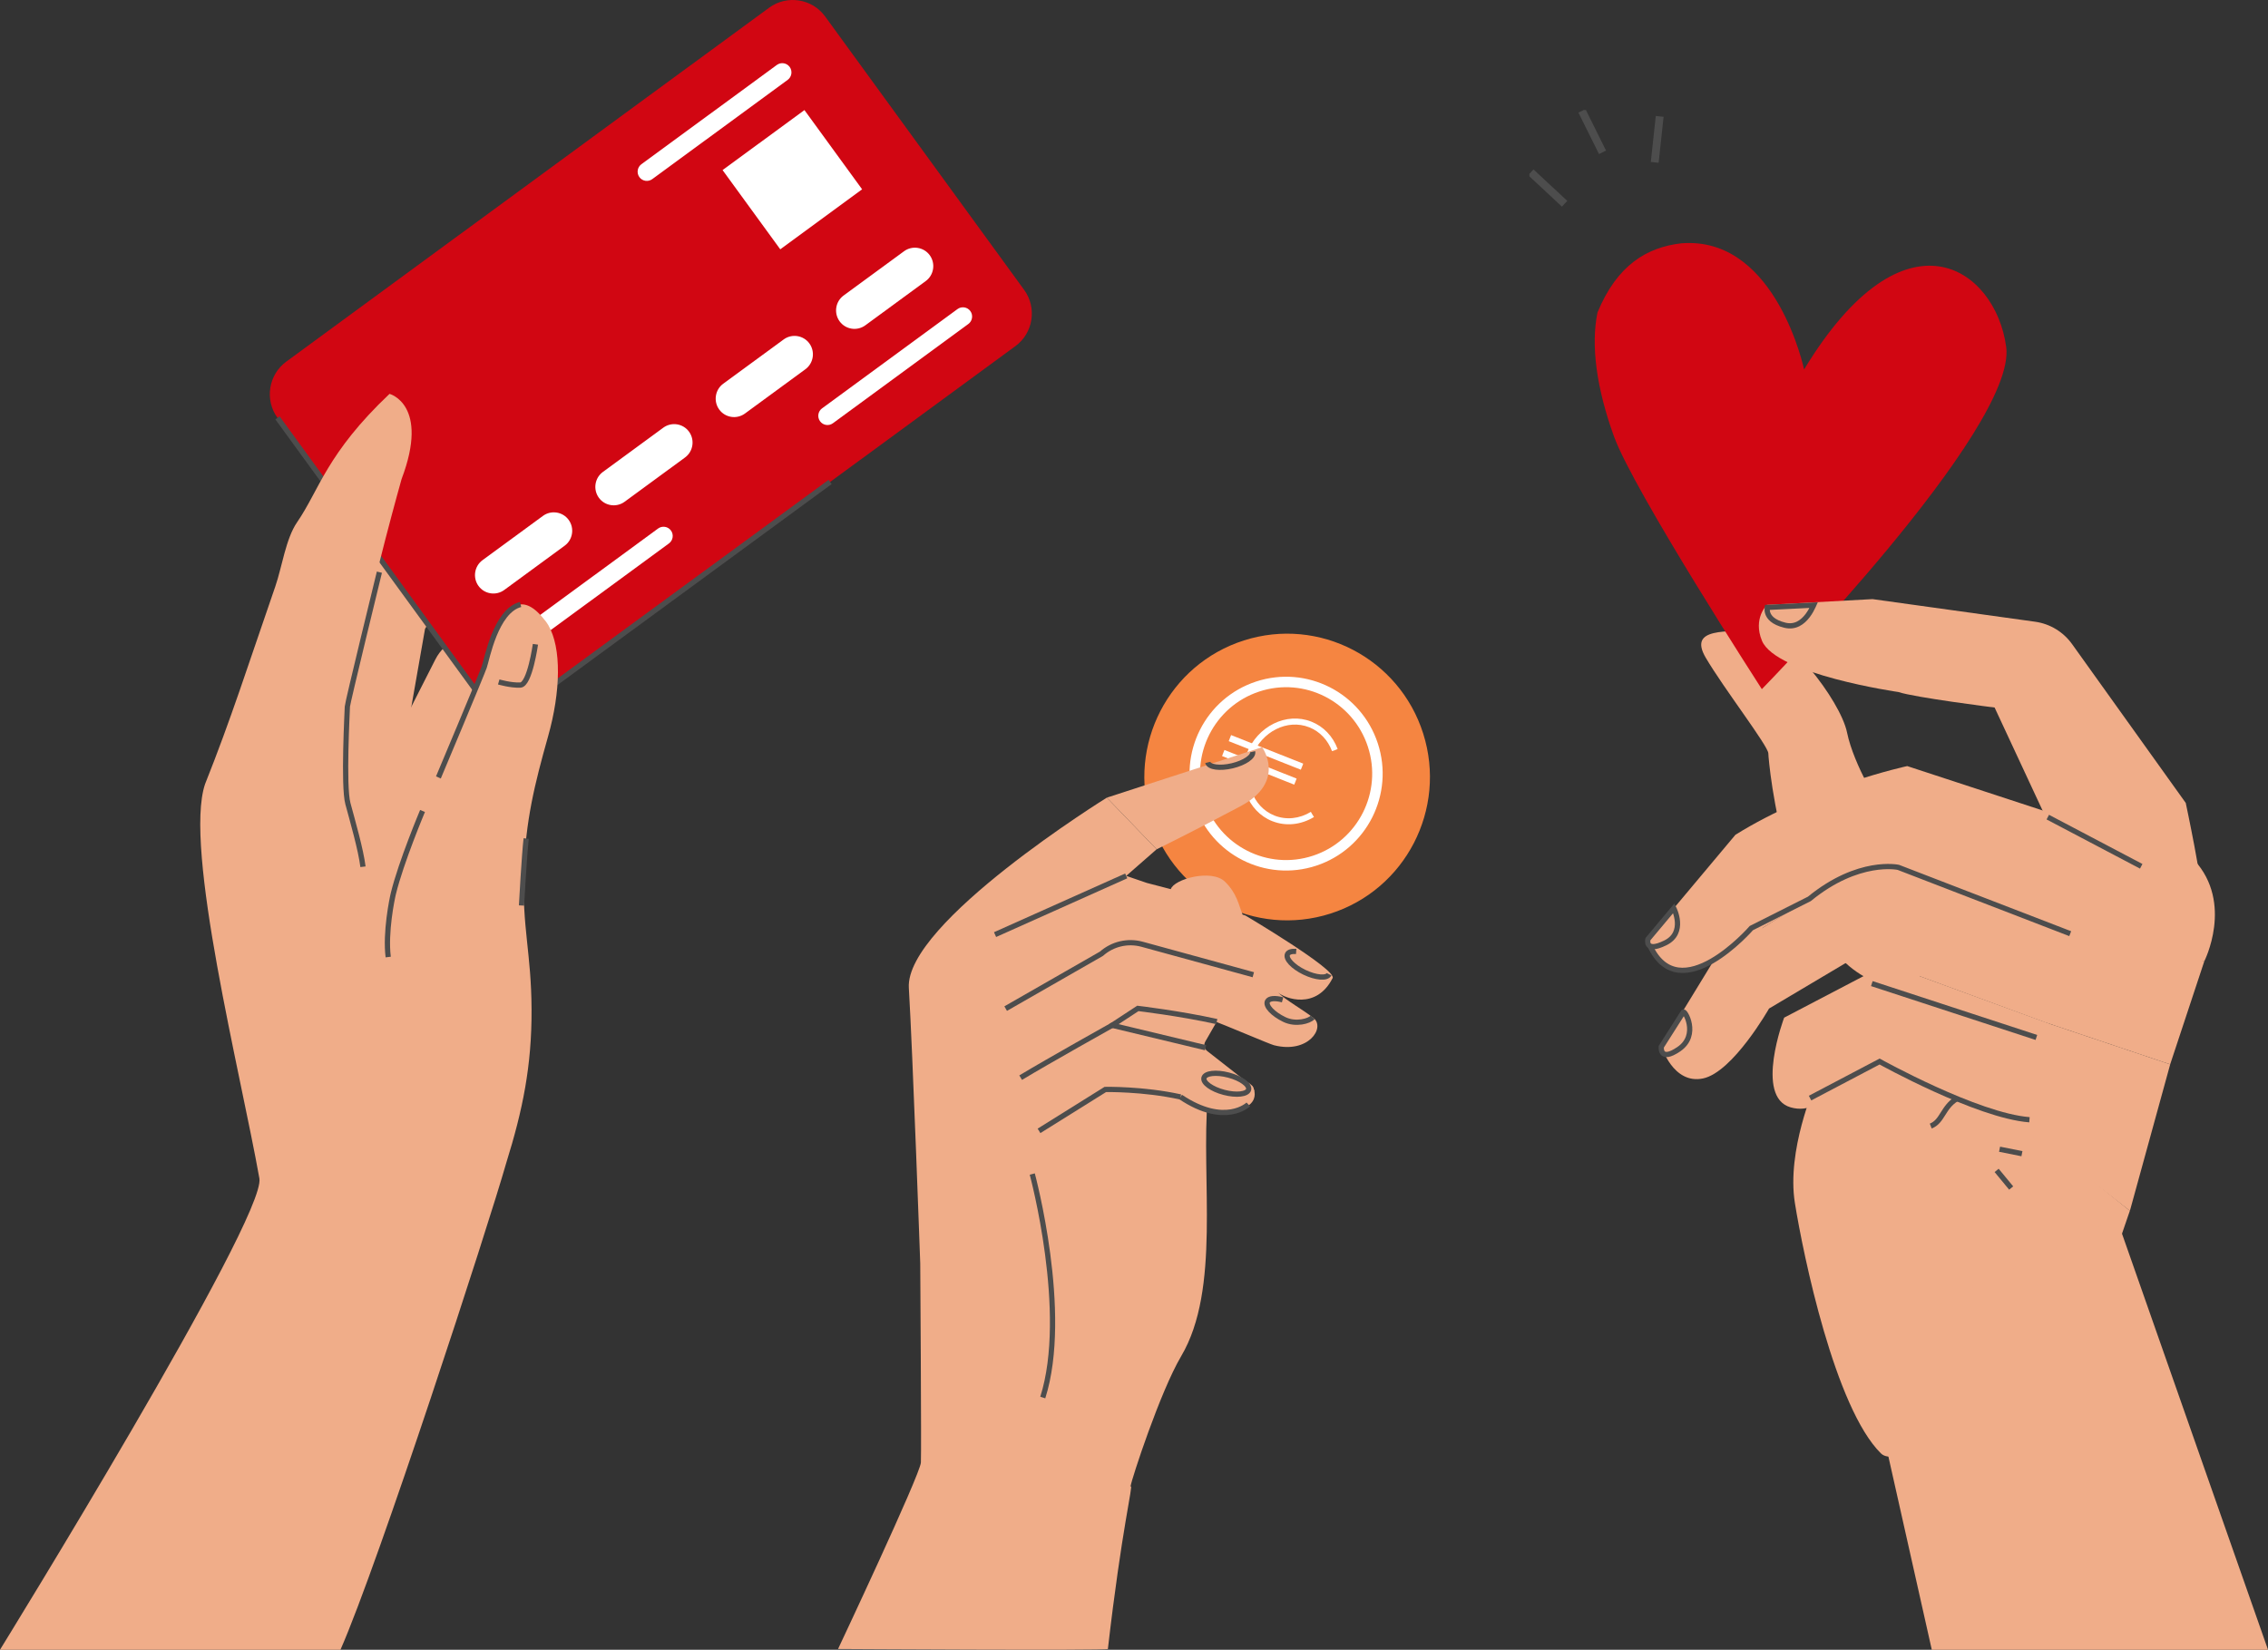 <svg width="433" height="315" viewBox="0 0 433 315" fill="none" xmlns="http://www.w3.org/2000/svg">
<rect x="0" y="0" width="433" height="315" fill="#333333" stroke="none"/>
<g clip-path="url(#clip0_249_17113)">
<path d="M253.989 174.445C268.337 169.87 276.275 154.485 271.718 140.081C267.161 125.677 251.835 117.709 237.486 122.284C223.138 126.858 215.2 142.244 219.757 156.647C224.314 171.051 239.64 179.019 253.989 174.445Z" fill="#F58541"/>
<path d="M250.977 164.344C260.125 161.329 265.105 151.44 262.101 142.258C259.097 133.076 249.247 128.076 240.099 131.092C230.952 134.107 225.972 143.996 228.976 153.178C231.98 162.36 241.83 167.36 250.977 164.344Z" stroke="white" stroke-width="2" stroke-miterlimit="10" stroke-linecap="round"/>
<path d="M242.899 156.794C238.148 154.911 235.955 149.119 238.015 143.879C240.075 138.638 245.617 135.909 250.367 137.792C252.678 138.708 254.46 140.564 255.381 143.017L254.926 143.21L254.307 143.422C253.505 141.28 251.957 139.66 249.948 138.866C245.785 137.218 240.909 139.656 239.084 144.303C237.259 148.95 239.158 154.073 243.322 155.725C245.546 156.605 248.076 156.35 250.266 155.017C250.266 155.017 250.383 155.237 250.548 155.508C250.712 155.78 250.861 156 250.861 156C248.366 157.517 245.464 157.808 242.902 156.79L242.899 156.794Z" fill="white"/>
<path d="M248.355 146.969L234.584 141.516L235.038 140.356L248.809 145.809L248.57 146.438L248.351 146.965L248.355 146.969Z" fill="white"/>
<path d="M247.089 149.819L233.314 144.362L233.538 143.776L233.769 143.202L247.543 148.659L247.324 149.249C247.199 149.568 247.089 149.815 247.089 149.815V149.819Z" fill="white"/>
<path d="M254.42 186.757C255.239 185.153 237.79 174.82 237.79 174.82L237.23 174.636C236.498 172.835 236.173 170.594 233.862 168.345C231.305 165.856 224.106 167.869 223.526 169.776L218.944 168.585L215.016 167.24L220.82 162.164L211.311 152.304C211.311 152.304 172.772 176.189 173.512 188.62C174.256 201.052 175.69 241.234 175.69 241.234C175.69 241.234 175.932 276.961 175.815 279.249C175.698 281.537 159.996 314.858 159.996 314.858C159.996 314.858 211.479 315.169 211.514 314.858C214.131 292.078 216.406 283.311 215.881 283.818C215.881 283.818 215.869 283.794 215.85 283.763C215.846 283.794 215.85 283.802 215.85 283.818C215.819 283.802 215.783 283.727 215.752 283.594C215.795 283.668 215.826 283.727 215.85 283.763C216.042 282.422 221.498 265.72 225.508 258.946C233.09 246.133 229.256 225.173 230.58 209.45C232.871 208.243 234.806 208.68 234.806 208.68C234.806 208.68 238.981 209.156 237.986 208.507C238.115 206.537 240.113 209.903 239.2 207.516C238.789 206.439 230.278 202.621 229.429 200.765C229.002 199.834 228.586 198.705 229.969 197.734C231.352 196.763 231.508 195.245 231.52 194.876C233.651 195.603 242.326 199.35 243.23 199.578C249.779 201.249 253.073 196.224 250.789 194.392C248.945 192.914 245.408 190.932 243.982 189.501C245.31 190.649 251.279 192.914 254.42 186.757ZM222.293 199.322C222.986 197.471 223.71 195.477 224.427 193.555C225.606 193.865 226.898 194.255 228.238 194.683C227.807 197.459 227.435 199.979 227.157 201.913C225.512 200.986 223.855 200.097 222.289 199.322H222.293Z" fill="#F0AD89"/>
<path d="M197.078 224.171C197.078 224.171 204.241 250.662 199.083 266.845" stroke="#4D4D4D" stroke-miterlimit="10"/>
<path fill-rule="evenodd" clip-rule="evenodd" d="M239.201 207.516C239.201 207.516 241.77 212.077 232.891 212.423C226.942 212.655 219.234 207.477 216.461 207.788C213.688 208.098 195.026 218.167 195.026 218.167L182.896 188.802C182.896 188.802 210.148 166.517 221.976 169.584C233.804 172.65 242.138 177.919 242.138 177.919L230.114 198.871C229.766 199.476 229.918 200.247 230.467 200.675L239.201 207.512V207.516Z" fill="#F0AD89"/>
<path d="M192 192.582L210.286 182.108C212.401 180.232 215.315 179.552 218.041 180.295L239.277 186.114" stroke="#4D4D4D" stroke-miterlimit="10"/>
<path d="M232.307 195.057C225.171 193.48 217.236 192.548 217.236 192.548L212.027 195.961" stroke="#4D4D4D" stroke-miterlimit="10"/>
<path d="M225.387 209.451C218.251 207.874 211.025 208.02 211.025 208.02L198.367 215.926" stroke="#4D4D4D" stroke-miterlimit="10"/>
<path d="M238.331 210.874C238.331 210.874 233.921 215.171 225.383 209.451" stroke="#4D4D4D" stroke-miterlimit="10"/>
<path d="M194.861 205.767C200.145 202.582 212.321 195.769 212.321 195.769L230.165 200.05" stroke="#4D4D4D" stroke-miterlimit="10"/>
<path d="M189.973 178.453L215.015 167.244" stroke="#4D4D4D" stroke-miterlimit="10"/>
<path d="M211.314 152.304L240.959 142.671C240.959 142.671 245.69 149.21 236.878 153.916C228.065 158.618 220.824 162.165 220.824 162.165L211.314 152.304Z" fill="#F0AD89"/>
<path fill-rule="evenodd" clip-rule="evenodd" d="M238.378 208.043C238.139 208.955 236.04 209.195 233.69 208.578C231.336 207.961 229.624 206.722 229.859 205.81C230.098 204.898 232.198 204.658 234.548 205.275C236.901 205.892 238.613 207.131 238.378 208.043Z" stroke="#4D4D4D" stroke-miterlimit="10"/>
<path d="M250.61 194.255C249.975 194.97 247.402 195.721 245.209 194.668C243.016 193.614 241.57 192.069 241.974 191.216C242.264 190.606 243.427 190.52 244.868 190.905" stroke="#4D4D4D" stroke-miterlimit="10"/>
<path d="M253.743 186.018C253.335 186.867 251.228 186.702 249.039 185.648C246.846 184.594 245.4 183.049 245.804 182.196C246.004 181.775 246.622 181.602 247.464 181.665" stroke="#4D4D4D" stroke-miterlimit="10"/>
<path d="M239.149 143.536C239.365 144.452 237.626 145.655 235.26 146.218C232.895 146.78 230.799 146.493 230.584 145.577" stroke="#4D4D4D" stroke-miterlimit="10"/>
</g>
<g clip-path="url(#clip1_249_17113)">
<path d="M359.127 154.432C359.127 154.432 353.91 146.107 352.636 139.882C351.363 133.657 340.623 119.902 335.294 120.317C329.965 120.732 322.165 119.661 325.66 125.594C329.155 131.531 337.592 142.444 337.607 143.857C337.622 145.266 340.847 182.358 359.249 187.896C377.656 193.434 359.127 154.437 359.127 154.437V154.432Z" fill="#F0AD89"/>
<path d="M383.011 66.216C380.994 51.236 363.662 38.818 344.43 70.546C344.43 70.546 339.243 45.842 321.881 46.41C321.59 46.421 321.305 46.436 321.02 46.452C314.422 47.215 308.726 50.596 304.992 59.659C303.693 65.935 304.793 74.081 308.13 83.312C311.88 93.687 336.365 131.587 336.365 131.587C336.365 131.587 385.11 81.796 383.017 66.222L383.011 66.216Z" fill="#D10612"/>
<path d="M346.477 207.353C346.477 207.353 341.071 219.639 342.671 229.67C344.271 239.701 350.333 268.861 359.106 277.514C364.583 282.919 399.629 251.591 399.629 251.591L406.624 231.186L373.224 204.244C361.878 200.196 352.738 200.755 346.477 207.348V207.353Z" fill="#F0AD89"/>
<path d="M391.585 195.575L360.192 184.074L340.624 194.31C340.624 194.31 334.907 209.459 341.872 211.441C348.836 213.424 352.234 203.485 352.234 203.485C352.234 203.485 358.791 204.038 360.778 202.087C360.778 202.087 375.135 209.71 379.022 211.114C382.904 212.522 406.635 231.191 406.635 231.191L414.328 203.224L391.591 195.575H391.585Z" fill="#F0AD89"/>
<path d="M420.835 183.551C420.835 183.551 426.469 172.485 418.939 164.242L364.121 146.275C364.121 146.275 346.234 150.113 331.321 159.396L314.621 179.325C314.621 179.325 316.394 188.321 325.305 184.391C334.215 180.462 336.615 177.096 336.615 177.096L353.386 166.886L380.556 179.724L420.835 183.551Z" fill="#F0AD89"/>
<path d="M420.833 183.551L356.681 164.672L327.642 182.654L317.188 199.771C317.188 199.771 319.419 207.107 325.13 205.919C330.841 204.725 337.739 192.573 337.739 192.573L355.148 182.229L390.413 195.186L414.322 203.229L420.833 183.556V183.551Z" fill="#F0AD89"/>
<path d="M395.239 178.274L362.429 165.615C362.429 165.615 354.858 163.924 345.433 171.635L334.363 177.209C334.363 177.209 320.653 192.957 314.957 180.462" stroke="#4D4D4D" stroke-miterlimit="10"/>
<path d="M357.365 187.809L388.779 198.091" stroke="#4D4D4D" stroke-miterlimit="10"/>
<path d="M345.57 209.669L358.847 202.686C358.847 202.686 377.473 213.035 387.459 213.803" stroke="#4D4D4D" stroke-miterlimit="10"/>
<path d="M314.621 179.319L319.557 173.428C319.557 173.428 321.957 178.08 317.922 180.042C313.887 182.004 314.621 179.319 314.621 179.319Z" stroke="#4D4D4D" stroke-miterlimit="10"/>
<path d="M317.172 199.858L321.355 193.275C321.564 192.686 324.524 197.614 320.494 200.345C316.79 202.855 317.167 199.863 317.167 199.863L317.172 199.858Z" stroke="#4D4D4D" stroke-miterlimit="10"/>
<path d="M368.613 215.012C370.891 214.111 370.896 211.416 373.596 209.782" stroke="#4D4D4D" stroke-miterlimit="10"/>
<path d="M381.752 219.434L386.021 220.284" stroke="#4D4D4D" stroke-miterlimit="10"/>
<path d="M381.191 223.476L383.968 226.841" stroke="#4D4D4D" stroke-miterlimit="10"/>
<path d="M337.327 115.491L357.502 114.395L388.544 118.713C391.381 119.108 393.929 120.655 395.6 122.991L417.298 153.315C417.298 153.315 420.681 169.191 420.232 170.979L393.424 162.188L380.805 135.097C380.805 135.097 365.541 133.181 362.418 132.131C362.418 132.131 339.054 128.77 336.39 122.346C334.627 118.093 337.332 115.491 337.332 115.491H337.327Z" fill="#F0AD89"/>
<path d="M408.795 165.41L390.959 156.02" stroke="#4D4D4D" stroke-miterlimit="10"/>
<path d="M346.184 115.708C345.949 116.228 345.593 116.903 345.109 117.541C344.138 118.822 342.733 119.859 340.771 119.38C338.486 118.822 337.74 117.825 337.496 117.086C337.368 116.697 337.363 116.336 337.391 116.069C337.394 116.038 337.399 116.008 337.403 115.979L346.257 115.537C346.233 115.591 346.21 115.649 346.184 115.708ZM337.471 115.669H337.47H337.471Z" stroke="#4D4D4D" stroke-miterlimit="10"/>
<path d="M404.128 232.482L404.515 233.814L432.999 315H368.812L355.611 256.222L404.128 232.482Z" fill="#F0AD89"/>
<path d="M292.26 32.901L298.71 38.905" stroke="#4D4D4D" stroke-width="1.5" stroke-miterlimit="10"/>
<path d="M316.862 22.219L315.914 31.005" stroke="#4D4D4D" stroke-width="1.5" stroke-miterlimit="10"/>
<path d="M302.021 21.174L305.949 29.079" stroke="#4D4D4D" stroke-width="1.5" stroke-miterlimit="10"/>
</g>
<g clip-path="url(#clip2_249_17113)">
<path d="M68.093 155.477L83.13 125.891C83.583 125 84.19 124.197 84.918 123.52L98.986 110.509C98.986 110.509 106.917 115.004 98.345 126.05C89.773 137.096 85.709 148.95 85.709 148.95L80.039 172.518L68.088 155.482L68.093 155.477Z" fill="#F0AD89"/>
<path d="M90.073 87.74C91.245 86.438 93.4 86.908 93.896 88.587C94.663 91.18 95.193 94.804 93.742 98.065C91.187 103.803 81.145 120.075 81.145 120.075L73.696 162.503L56.35 157.868L58.5 122.092L81.93 96.807L90.073 87.735V87.74Z" fill="#F0AD89"/>
<path d="M101.668 133.671L193.867 66.083C197.266 63.591 198.013 58.767 195.53 55.356L157.53 3.14C155.047 -0.271 150.241 -1.021 146.842 1.471L54.643 69.059C51.244 71.55 50.497 76.374 52.98 79.785L90.984 132.002C93.467 135.413 98.274 136.163 101.673 133.671H101.668Z" fill="#D10612"/>
<path d="M52.978 79.786L90.983 132.002C93.466 135.413 98.273 136.163 101.672 133.671L158.484 92.027" stroke="#4D4D4D" stroke-miterlimit="10"/>
<path d="M148.967 47.605L164.593 36.148L153.581 21.018L137.951 32.475L148.967 47.605Z" fill="white"/>
<path d="M159.015 80.816L184.876 61.859C185.657 61.288 185.825 60.18 185.256 59.396C184.688 58.612 183.584 58.443 182.803 59.014L156.942 77.971C156.161 78.542 155.992 79.65 156.561 80.434C157.13 81.218 158.234 81.387 159.015 80.816Z" fill="white"/>
<path d="M101.855 122.717L127.715 103.76C128.496 103.189 128.665 102.081 128.096 101.297C127.527 100.513 126.423 100.344 125.642 100.915L99.782 119.872C99.001 120.443 98.832 121.551 99.401 122.335C99.97 123.118 101.074 123.288 101.855 122.717Z" fill="white"/>
<path d="M124.525 34.203L150.385 15.246C151.166 14.675 151.335 13.567 150.766 12.783C150.197 11.999 149.093 11.83 148.312 12.401L122.452 31.358C121.671 31.929 121.502 33.037 122.071 33.821C122.64 34.604 123.744 34.774 124.525 34.203Z" fill="white"/>
<path d="M165.201 62.12L176.742 53.663C178.304 52.521 178.647 50.305 177.509 48.737C176.371 47.17 174.163 46.826 172.601 47.968L161.059 56.425C159.497 57.567 159.155 59.783 160.293 61.351C161.43 62.919 163.639 63.262 165.201 62.12Z" fill="white"/>
<path d="M142.218 78.963L153.76 70.505C155.322 69.364 155.664 67.148 154.526 65.58C153.389 64.012 151.181 63.669 149.619 64.811L138.077 73.268C136.515 74.41 136.172 76.626 137.31 78.194C138.448 79.761 140.656 80.105 142.218 78.963Z" fill="white"/>
<path d="M119.24 95.81L130.781 87.353C132.343 86.211 132.686 83.995 131.548 82.427C130.41 80.859 128.202 80.516 126.64 81.658L115.098 90.115C113.536 91.257 113.194 93.473 114.332 95.041C115.47 96.609 117.678 96.952 119.24 95.81Z" fill="white"/>
<path d="M96.263 112.653L107.805 104.195C109.367 103.053 109.709 100.837 108.571 99.269C107.434 97.702 105.225 97.358 103.663 98.5L92.122 106.958C90.56 108.1 90.217 110.316 91.355 111.883C92.493 113.451 94.701 113.794 96.263 112.653Z" fill="white"/>
<path d="M49.522 225.006C45.998 205.144 35.011 161.831 39.152 149.705C44.099 137.309 47.3 127.178 52.579 111.922C53.837 108.279 54.551 102.87 56.73 99.701C60.958 93.556 62.356 86.569 74.37 75.204C74.37 75.204 82.07 77.236 76.665 91.485C76.665 91.485 70.856 112.106 69.284 121.783C68.45 126.936 67.602 131.958 67.168 133.908C66.425 137.271 66.343 143.198 67.018 150.18L68.498 150.717C71.213 152.386 75.402 154.955 77.663 157.041L80.267 155.657C81.877 152.425 83.395 149.125 84.904 145.772C94.778 123.83 93.235 122.378 96.494 117.578C97.232 116.495 99.715 112.808 104.064 118.493L103.9 118.265C104.15 118.556 104.377 118.875 104.589 119.219C104.71 119.393 104.83 119.567 104.951 119.751L104.666 119.349C107.245 123.709 107.038 132.099 104.647 140.571C102.044 149.807 100.351 156.697 100.023 166.301C99.652 177.193 101.431 181.818 101.484 192.729C101.537 203.528 99.782 212.005 96.663 222.011C93.168 234.291 72.249 298.554 65.003 315H0C0 315 50.863 232.573 49.522 225.006Z" fill="#F0AD89"/>
<path d="M80.667 154.849C80.667 154.849 76.569 164.584 75.098 170.617C74.843 171.662 73.531 178.015 74.115 182.737" stroke="#4D4D4D" stroke-miterlimit="10"/>
<path d="M95.217 130.211C95.217 130.211 97.545 130.898 99.344 130.806C101.142 130.715 102.222 123.021 102.222 123.021" stroke="#4D4D4D" stroke-miterlimit="10"/>
<path d="M72.432 109.251C72.432 109.251 66.328 134.203 66.319 134.914C66.309 135.63 65.509 150.068 66.42 153.441C67.331 156.813 68.893 162.227 69.298 165.498" stroke="#4D4D4D" stroke-miterlimit="10"/>
<path d="M99.566 172.896C99.566 172.896 100.106 162.943 100.463 160.108" stroke="#4D4D4D" stroke-miterlimit="10"/>
<path d="M83.699 148.443C83.839 148.138 91.958 128.789 92.459 127.342C92.965 125.891 94.629 116.644 99.387 115.416" stroke="#4D4D4D" stroke-miterlimit="10"/>
</g>
<defs>
<clipPath id="clip0_249_17113">
<rect width="113" height="194" fill="white" transform="translate(160 121)"/>
</clipPath>
<clipPath id="clip1_249_17113">
<rect width="141" height="294" fill="white" transform="translate(292 21)"/>
</clipPath>
<clipPath id="clip2_249_17113">
<rect width="197" height="315" fill="white"/>
</clipPath>
</defs>
</svg>

